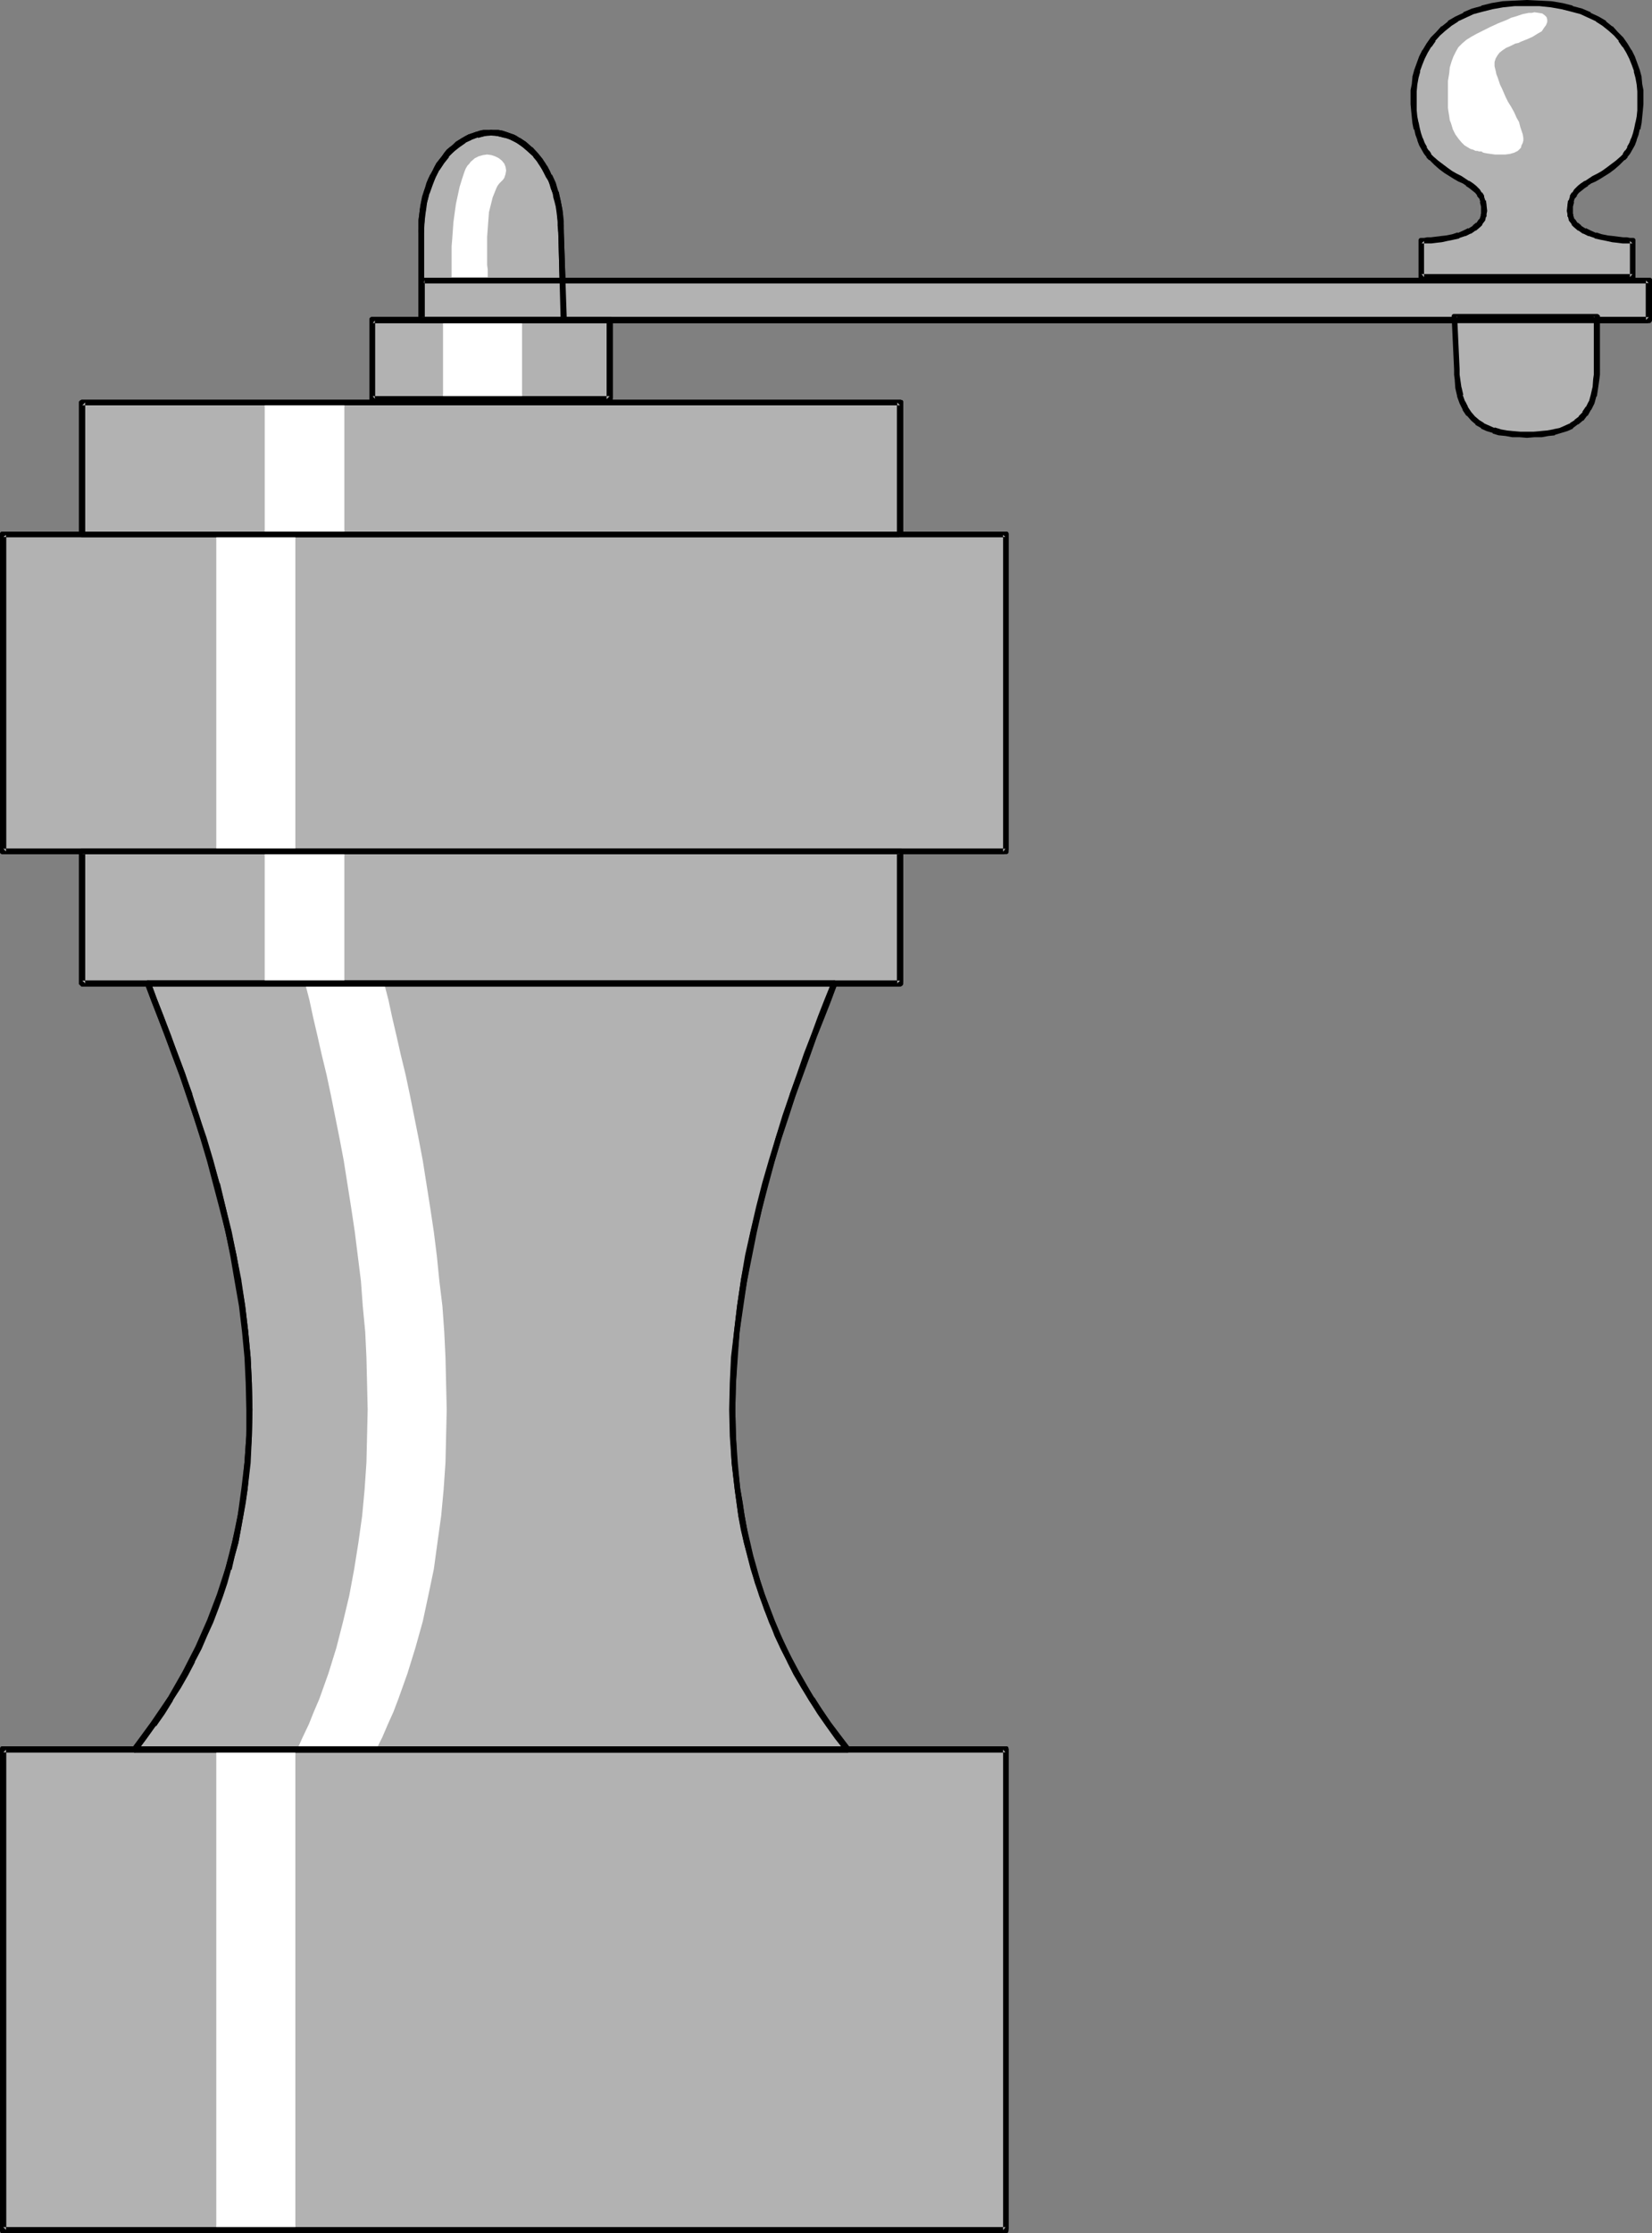 <?xml version="1.0" encoding="UTF-8" standalone="no"?>
<svg
   version="1.0"
   width="115.263mm"
   height="155.711mm"
   id="svg36"
   sodipodi:docname="Pepper Mill 1.wmf"
   xmlns:inkscape="http://www.inkscape.org/namespaces/inkscape"
   xmlns:sodipodi="http://sodipodi.sourceforge.net/DTD/sodipodi-0.dtd"
   xmlns="http://www.w3.org/2000/svg"
   xmlns:svg="http://www.w3.org/2000/svg">
  <rect width="100%" height="100%" fill="#808080" stroke="none"/>
  <sodipodi:namedview
     id="namedview36"
     pagecolor="#ffffff"
     bordercolor="#000000"
     borderopacity="0.25"
     inkscape:showpageshadow="2"
     inkscape:pageopacity="0.0"
     inkscape:pagecheckerboard="0"
     inkscape:deskcolor="#d1d1d1"
     inkscape:document-units="mm" />
  <defs
     id="defs1">
    <pattern
       id="WMFhbasepattern"
       patternUnits="userSpaceOnUse"
       width="6"
       height="6"
       x="0"
       y="0" />
  </defs>
  <path
     style="fill:#b2b2b2;fill-opacity:1;fill-rule:evenodd;stroke:none"
     d="M 237.372,140.907 V 106.004 H 21.653 v 34.904 z"
     id="path1" />
  <path
     style="fill:#000000;fill-opacity:1;fill-rule:evenodd;stroke:none"
     d="m 237.372,141.554 h 0.162 l 0.485,-0.162 0.162,-0.323 v -35.227 l -0.162,-0.323 -0.485,-0.162 H 21.491 l -0.323,0.162 -0.323,0.323 v 35.227 l 0.323,0.323 0.323,0.162 H 21.653 237.372 V 140.1 H 21.653 l 0.808,0.808 v -34.904 l -0.808,0.808 h 215.72 l -0.808,-0.808 v 34.904 l 0.808,-0.808 z"
     id="path2" />
  <path
     style="fill:#b2b2b2;fill-opacity:1;fill-rule:evenodd;stroke:none"
     d="M 265.165,224.45 V 140.907 H 0.808 v 83.543 z"
     id="path3" />
  <path
     style="fill:#000000;fill-opacity:1;fill-rule:evenodd;stroke:none"
     d="m 265.165,225.096 h 0.323 l 0.323,-0.162 0.162,-0.323 v -84.027 l -0.162,-0.323 -0.323,-0.162 H 0.485 L 0.162,140.261 0,140.584 v 84.027 l 0.162,0.323 0.323,0.162 H 0.808 265.165 v -1.454 H 0.808 l 0.808,0.808 v -83.543 l -0.808,0.646 H 265.165 l -0.646,-0.646 v 83.543 l 0.646,-0.808 z"
     id="path4" />
  <path
     style="fill:#b2b2b2;fill-opacity:1;fill-rule:evenodd;stroke:none"
     d="M 237.372,259.192 V 224.45 H 21.653 v 34.742 z"
     id="path5" />
  <path
     style="fill:#000000;fill-opacity:1;fill-rule:evenodd;stroke:none"
     d="m 237.372,260 h 0.162 l 0.485,-0.323 0.162,-0.323 v -35.227 l -0.162,-0.323 -0.485,-0.162 H 21.491 l -0.323,0.162 -0.323,0.323 v 35.227 l 0.323,0.323 0.323,0.323 H 21.653 237.372 V 258.384 H 21.653 l 0.808,0.808 v -34.742 l -0.808,0.646 h 215.72 l -0.808,-0.646 v 34.742 l 0.808,-0.808 z"
     id="path6" />
  <path
     style="fill:#b2b2b2;fill-opacity:1;fill-rule:evenodd;stroke:none"
     d="M 265.165,587.707 V 461.019 H 0.808 V 587.707 Z"
     id="path7" />
  <path
     style="fill:#000000;fill-opacity:1;fill-rule:evenodd;stroke:none"
     d="m 265.165,588.515 h 0.323 l 0.323,-0.162 0.162,-0.485 V 460.858 l -0.162,-0.485 -0.323,-0.162 H 0.485 L 0.162,460.373 0,460.858 v 127.011 l 0.162,0.485 0.323,0.162 H 0.808 265.165 v -1.616 H 0.808 L 1.616,587.707 V 461.019 l -0.808,0.808 H 265.165 l -0.646,-0.808 V 587.707 l 0.646,-0.808 z"
     id="path8" />
  <path
     style="fill:#b2b2b2;fill-opacity:1;fill-rule:evenodd;stroke:none"
     d="m 223.476,461.019 -2.585,-3.232 -2.424,-3.393 -2.262,-3.232 -2.101,-3.393 -2.101,-3.393 -1.939,-3.393 -1.777,-3.393 -1.616,-3.393 -1.616,-3.393 -1.454,-3.555 -1.454,-3.393 -1.131,-3.393 -1.131,-3.555 -1.131,-3.393 -0.97,-3.555 -0.808,-3.555 -0.808,-3.393 -0.646,-3.555 -0.485,-3.393 -0.485,-3.555 -0.808,-7.11 -0.323,-6.948 -0.323,-6.948 0.323,-6.948 0.323,-6.787 0.646,-6.787 0.808,-6.787 0.97,-6.625 1.293,-6.464 1.293,-6.464 1.616,-6.464 1.454,-6.14 1.777,-6.14 1.777,-5.979 1.777,-5.656 1.939,-5.656 1.939,-5.333 1.777,-5.333 1.939,-5.009 1.777,-4.848 1.777,-4.525 1.616,-4.363 H 39.104 l 1.616,4.363 1.777,4.525 1.777,4.848 1.939,5.009 1.777,5.333 1.939,5.333 1.939,5.656 1.777,5.656 1.777,5.979 1.777,6.14 1.616,6.14 1.454,6.464 1.293,6.464 1.293,6.464 0.97,6.625 0.97,6.787 0.485,6.787 0.485,6.787 0.162,6.948 -0.162,6.948 -0.485,6.948 -0.646,7.11 -0.646,3.555 -0.485,3.393 -0.646,3.555 -0.808,3.393 -0.808,3.555 -0.97,3.555 -1.131,3.393 -1.131,3.555 -1.293,3.393 -1.293,3.393 -1.454,3.555 -1.616,3.393 -1.616,3.393 -1.777,3.393 -1.939,3.393 -2.101,3.393 -2.101,3.393 -2.262,3.232 -2.424,3.393 -2.585,3.232 z"
     id="path9" />
  <path
     style="fill:#000000;fill-opacity:1;fill-rule:evenodd;stroke:none"
     d="m 223.476,461.827 h 0.162 l 0.323,-0.323 0.323,-0.323 v -0.323 l -0.162,-0.162 v -0.162 l -2.585,-3.232 v 0 l -2.424,-3.232 v 0 l -2.262,-3.393 -2.101,-3.393 v 0.162 l -2.101,-3.393 -1.939,-3.393 -1.777,-3.393 v 0 l -1.616,-3.393 -1.616,-3.393 v 0 l -1.454,-3.393 -1.293,-3.393 -1.293,-3.555 v 0 l -1.131,-3.393 -0.97,-3.555 v 0 l -0.97,-3.393 v 0 l -0.808,-3.555 -0.808,-3.393 -0.646,-3.555 v 0 l -0.485,-3.393 -0.646,-3.555 -0.646,-6.948 v 0 l -0.485,-6.948 v 0 l -0.162,-6.948 0.162,-6.948 v 0.162 l 0.485,-6.948 0.485,-6.787 v 0 l 0.97,-6.625 0.97,-6.625 v 0 l 1.293,-6.464 1.293,-6.464 1.454,-6.464 1.616,-6.14 v 0 l 1.616,-5.979 1.777,-5.979 1.939,-5.817 1.777,-5.494 v 0 l 3.878,-10.665 1.777,-5.009 1.939,-4.848 1.777,-4.525 1.616,-4.363 v -0.323 -0.162 -0.162 l -0.162,-0.162 -0.323,-0.162 -0.162,-0.162 H 38.781 l -0.323,0.323 -0.162,0.323 v 0.323 0.162 l 1.616,4.363 3.717,9.372 1.777,5.009 1.939,5.171 1.939,5.494 v 0 l 1.777,5.494 1.939,5.817 1.777,5.979 1.616,5.979 v 0 l 1.616,6.14 1.454,6.464 1.454,6.464 1.131,6.464 v 0 l 1.131,6.625 0.808,6.625 v 0 l 0.646,6.787 0.323,6.948 v -0.162 l 0.162,6.948 -0.162,6.948 v 0 l -0.485,6.948 -0.646,6.948 v 0 l -0.485,3.555 -0.646,3.393 v 0 l -0.646,3.555 -0.808,3.393 -0.808,3.555 v 0 l -0.97,3.393 v 0 l -0.97,3.555 -1.131,3.393 v 0 l -1.293,3.555 -1.293,3.393 v -0.162 l -1.454,3.555 -1.616,3.393 -1.777,3.393 h 0.162 l -1.777,3.393 -1.939,3.393 -2.101,3.393 v -0.162 l -2.101,3.393 -2.262,3.393 v 0 l -2.424,3.232 v 0 l -2.585,3.232 v 0.162 l -0.162,0.162 v 0.323 l 0.162,0.162 0.162,0.323 h 0.162 l 0.162,0.162 H 35.549 223.476 V 460.212 H 35.549 l 0.646,1.293 2.424,-3.232 v 0 l 2.424,-3.393 h 0.162 l 2.262,-3.232 2.101,-3.393 v -0.162 l 2.101,-3.232 1.939,-3.393 1.777,-3.393 v -0.162 l 1.777,-3.393 1.454,-3.393 1.616,-3.555 v 0 l 1.293,-3.393 1.293,-3.555 v 0 l 1.131,-3.393 0.97,-3.555 h 0.162 l 0.808,-3.555 v 0 l 0.97,-3.555 0.646,-3.393 0.646,-3.555 v 0 l 0.646,-3.555 0.485,-3.555 v 0 l 0.808,-6.948 0.323,-6.948 v -0.162 l 0.162,-6.948 -0.162,-6.948 v 0 l -0.323,-6.787 -0.646,-6.948 v 0 l -0.808,-6.787 -0.97,-6.464 v -0.162 l -1.293,-6.464 -1.293,-6.464 -1.616,-6.464 -1.454,-6.14 -0.162,-0.162 -1.616,-5.979 -1.777,-5.979 -1.939,-5.656 -1.777,-5.656 v -0.162 l -1.939,-5.332 -1.939,-5.171 -1.777,-5.009 -3.717,-9.534 -1.616,-4.363 -0.646,1.131 h 180.817 l -0.646,-1.131 -1.616,4.363 -1.777,4.686 -1.939,4.848 -1.777,5.009 -3.878,10.503 v 0.162 l -1.777,5.656 -1.939,5.656 -1.616,5.979 -1.777,5.979 v 0.162 l -1.616,6.14 -1.616,6.464 -1.293,6.464 -1.293,6.464 v 0.162 l -0.97,6.464 -0.808,6.787 v 0 l -0.646,6.948 -0.323,6.787 v 0 l -0.162,6.948 0.162,6.948 v 0.162 l 0.323,6.948 v 0 l 0.808,6.948 0.485,3.555 0.485,3.555 v 0 l 0.646,3.555 0.808,3.393 0.97,3.555 v 0 l 0.97,3.555 v 0 l 0.97,3.555 1.293,3.393 v 0 l 1.131,3.555 1.454,3.393 1.293,3.555 v 0 l 1.616,3.393 1.777,3.393 v 0.162 l 1.777,3.393 1.939,3.393 2.101,3.232 v 0.162 l 2.101,3.393 2.262,3.232 v 0 l 2.424,3.393 v 0 l 2.585,3.232 0.646,-1.293 z"
     id="path10" />
  <path
     style="fill:#b2b2b2;fill-opacity:1;fill-rule:evenodd;stroke:none"
     d="M 160.78,105.196 V 84.351 H 98.245 v 20.845 z"
     id="path11" />
  <path
     style="fill:#000000;fill-opacity:1;fill-rule:evenodd;stroke:none"
     d="m 160.78,106.004 h 0.323 l 0.323,-0.162 0.162,-0.323 V 84.027 l -0.162,-0.323 -0.323,-0.162 H 97.922 l -0.323,0.162 -0.162,0.323 V 105.519 l 0.162,0.323 0.323,0.162 h 0.323 62.534 v -1.616 H 98.245 l 0.646,0.808 V 84.351 l -0.646,0.808 h 62.534 l -0.808,-0.808 v 20.845 l 0.808,-0.808 z"
     id="path12" />
  <path
     style="fill:#b2b2b2;fill-opacity:1;fill-rule:evenodd;stroke:none"
     d="m 148.014,60.758 -0.162,-2.585 -0.323,-2.585 -0.323,-2.424 -0.646,-2.424 -0.808,-2.262 -0.97,-2.101 -1.131,-1.939 -1.131,-1.939 -1.293,-1.616 -1.454,-1.454 -1.454,-1.293 -1.616,-1.131 -1.616,-0.808 -1.777,-0.646 -1.939,-0.485 -1.939,-0.162 -1.777,0.162 -1.777,0.485 -1.939,0.646 -1.616,0.808 -1.616,1.131 -1.454,1.293 -1.454,1.454 -1.293,1.616 -1.293,1.939 -0.97,1.939 -0.97,2.101 -0.808,2.262 -0.485,2.424 -0.485,2.424 -0.323,2.585 -0.162,2.585 v 23.592 h 37.65 z"
     id="path13" />
  <path
     style="fill:#000000;fill-opacity:1;fill-rule:evenodd;stroke:none"
     d="m 148.661,60.758 v 0 -2.585 l -0.323,-2.585 v -0.162 l -0.485,-2.424 -0.485,-2.424 -0.162,-0.162 -0.646,-2.262 v 0 l -0.97,-2.101 h -0.162 l -0.97,-2.101 -1.293,-1.778 v -0.162 l -1.293,-1.616 v 0 l -1.454,-1.616 h -0.162 l -1.454,-1.293 v 0 l -1.616,-1.131 h -0.162 l -1.616,-0.97 h -0.162 l -1.777,-0.646 v 0 l -1.939,-0.485 h -0.162 -1.777 -0.162 -1.939 v 0 l -1.777,0.485 h -0.162 l -1.777,0.646 h -0.162 l -1.616,0.97 h -0.162 l -1.616,1.131 v 0 l -1.454,1.293 h -0.162 l -1.454,1.616 v 0 l -1.293,1.616 v 0 l -1.293,1.939 v 0 l -0.97,2.101 h -0.162 l -0.808,2.101 v 0 l -0.808,2.262 v 0.162 l -0.646,2.424 -0.485,2.424 v 0.162 l -0.323,2.585 v 2.585 23.754 l 0.162,0.323 0.323,0.323 h 38.135 l 0.323,-0.323 0.162,-0.323 V 84.351 L 148.661,60.758 h -1.454 l 0.646,23.592 0.808,-0.808 h -37.65 l 0.808,0.808 V 60.758 60.92 l 0.162,-2.747 0.323,-2.585 v 0.162 l 0.323,-2.424 0.646,-2.424 v 0.162 l 0.808,-2.262 v 0 l 0.808,-2.101 v 0 l 0.97,-1.939 v 0.162 l 1.293,-1.939 v 0 l 1.293,-1.616 h -0.162 l 1.454,-1.454 v 0 l 1.454,-1.131 v 0 l 1.616,-1.131 h -0.162 l 1.777,-0.808 h -0.162 l 1.777,-0.646 v 0.162 l 1.777,-0.485 h -0.162 l 1.939,-0.162 h -0.162 l 1.939,0.162 h -0.162 l 1.939,0.485 -0.162,-0.162 1.777,0.646 h -0.162 l 1.616,0.808 v 0 l 1.616,1.131 v 0 l 1.454,1.131 v 0 l 1.454,1.454 h -0.162 l 1.454,1.616 h -0.162 l 1.131,1.778 1.131,1.939 v 0 l 0.97,2.101 v 0 l 0.646,2.262 v -0.162 l 0.646,2.424 0.485,2.424 v -0.162 l 0.162,2.585 0.162,2.747 V 60.758 Z"
     id="path14" />
  <path
     style="fill:#b2b2b2;fill-opacity:1;fill-rule:evenodd;stroke:none"
     d="M 434.832,84.351 V 73.847 H 111.172 v 10.503 z"
     id="path15" />
  <path
     style="fill:#000000;fill-opacity:1;fill-rule:evenodd;stroke:none"
     d="m 434.832,85.159 h 0.323 l 0.323,-0.323 0.162,-0.323 V 73.686 l -0.162,-0.323 -0.323,-0.162 H 111.011 l -0.323,0.162 -0.162,0.323 v 10.827 l 0.162,0.323 0.323,0.323 h 0.162 323.66 V 83.543 H 111.172 l 0.808,0.808 V 73.847 l -0.808,0.808 h 323.66 l -0.808,-0.808 v 10.503 l 0.808,-0.808 z"
     id="path16" />
  <path
     style="fill:#b2b2b2;fill-opacity:1;fill-rule:evenodd;stroke:none"
     d="m 384.256,97.439 v 1.293 1.131 l 0.323,2.262 0.485,2.101 0.646,1.778 0.646,1.616 0.97,1.454 1.131,1.293 1.131,0.97 1.293,0.808 1.454,0.808 1.454,0.485 1.777,0.485 1.616,0.162 1.777,0.323 1.777,0.162 h 1.939 1.939 l 1.777,-0.162 1.777,-0.323 1.616,-0.162 1.616,-0.485 1.616,-0.485 1.454,-0.808 1.293,-0.808 1.131,-0.97 1.131,-1.293 0.808,-1.454 0.808,-1.616 0.646,-1.778 0.485,-2.101 0.162,-2.262 0.162,-1.131 V 97.439 83.381 h -37.488 z"
     id="path17" />
  <path
     style="fill:#000000;fill-opacity:1;fill-rule:evenodd;stroke:none"
     d="m 383.448,97.439 v 0 1.293 l 0.162,1.293 v 0 l 0.162,2.262 v 0 l 0.485,2.101 v 0.162 l 0.646,1.778 v 0 l 0.808,1.616 v 0.162 l 0.97,1.454 h 0.162 l 1.131,1.293 v 0 l 1.131,0.97 v 0.162 l 1.454,0.808 v 0.162 l 1.454,0.646 v 0 l 1.616,0.485 v 0.162 l 1.616,0.485 h 0.162 l 1.616,0.162 1.777,0.323 v 0 h 1.939 v 0 l 1.939,0.162 1.939,-0.162 v 0 h 1.777 0.162 l 1.777,-0.323 1.616,-0.162 0.162,-0.162 1.616,-0.485 v 0 l 1.616,-0.485 v 0 l 1.454,-0.646 v -0.162 l 1.293,-0.97 h 0.162 l 1.131,-0.97 h 0.162 l 0.97,-1.293 h 0.162 l 0.808,-1.454 0.162,-0.162 0.808,-1.616 v 0 l 0.485,-1.778 0.162,-0.162 0.323,-2.101 v 0 l 0.323,-2.262 v 0 l 0.162,-1.293 V 83.219 l -0.323,-0.323 -0.323,-0.162 h -37.973 l -0.323,0.162 -0.162,0.323 v 0.323 l 0.646,13.897 1.454,-0.162 -0.646,-13.897 -0.646,0.808 h 37.488 l -0.808,-0.808 v 15.351 0 l -0.162,1.131 v 0 l -0.162,2.262 V 101.964 l -0.485,2.101 v 0 l -0.485,1.778 v -0.162 l -0.808,1.616 v -0.162 l -0.97,1.454 h 0.162 l -1.131,1.131 h 0.162 l -1.293,0.97 h 0.162 l -1.293,0.808 h 0.162 l -1.454,0.646 v 0 l -1.454,0.646 v 0 l -1.616,0.323 h 0.162 l -1.777,0.323 -1.777,0.162 h 0.162 l -1.939,0.162 h 0.162 -1.939 -1.939 0.162 l -1.939,-0.162 v 0 l -1.616,-0.162 -1.777,-0.323 h 0.162 l -1.616,-0.485 v 0.162 l -1.454,-0.646 v 0 l -1.454,-0.646 h 0.162 l -1.293,-0.808 v 0 l -1.131,-0.97 v 0 l -0.97,-1.131 v 0 l -0.97,-1.454 0.162,0.162 -0.808,-1.616 v 0.162 l -0.646,-1.778 h 0.162 l -0.485,-2.101 v 0.162 l -0.323,-2.262 v 0 l -0.162,-1.131 v 0 -1.293 -0.162 z"
     id="path18" />
  <path
     style="fill:#b2b2b2;fill-opacity:1;fill-rule:evenodd;stroke:none"
     d="m 430.47,73.039 v -9.534 h -0.646 l -0.808,-0.162 h -1.131 l -1.293,-0.162 -1.293,-0.162 -1.454,-0.323 -1.616,-0.323 -1.454,-0.323 -1.616,-0.485 -1.293,-0.646 -1.293,-0.808 -1.131,-0.808 -0.323,-0.485 -0.485,-0.646 -0.323,-0.646 -0.162,-0.485 -0.162,-0.808 v -0.646 -1.293 l 0.323,-1.293 0.323,-0.97 0.485,-0.97 0.646,-0.808 0.808,-0.646 0.808,-0.646 0.97,-0.646 0.97,-0.646 1.131,-0.485 1.131,-0.808 1.293,-0.646 1.131,-0.808 1.293,-0.97 1.293,-0.97 1.293,-1.293 0.646,-0.646 0.646,-0.97 0.646,-0.97 0.485,-1.131 0.485,-1.293 0.485,-1.293 0.485,-1.454 0.323,-1.616 0.323,-1.616 0.162,-1.616 V 27.47 25.693 23.915 l -0.162,-1.778 -0.323,-1.778 -0.485,-1.778 -0.485,-1.778 -0.808,-1.616 -0.808,-1.616 -0.97,-1.616 -1.131,-1.616 -1.293,-1.454 -1.454,-1.454 -1.616,-1.293 -1.777,-1.131 -2.101,-0.97 -2.262,-0.97 -2.424,-0.808 -2.585,-0.646 -2.747,-0.485 -3.232,-0.162 -3.232,-0.162 -3.232,0.162 -3.232,0.162 -2.747,0.485 -2.585,0.646 -2.424,0.808 -2.262,0.97 -2.101,0.97 -1.777,1.131 -1.616,1.293 -1.454,1.454 -1.293,1.454 -1.131,1.616 -0.97,1.616 -0.808,1.616 -0.808,1.616 -0.485,1.778 -0.485,1.778 -0.323,1.778 -0.162,1.778 v 1.778 1.778 1.616 l 0.162,1.616 0.323,1.616 0.323,1.616 0.485,1.454 0.485,1.293 0.485,1.293 0.485,1.131 0.646,0.97 0.646,0.97 0.646,0.646 1.293,1.293 1.293,0.97 1.293,0.97 1.131,0.808 1.293,0.646 1.131,0.808 1.131,0.485 0.97,0.646 0.97,0.646 0.808,0.646 0.808,0.646 0.646,0.808 0.485,0.97 0.323,0.97 0.323,1.293 v 1.293 0.646 l -0.162,0.808 -0.162,0.485 -0.323,0.646 -0.485,0.646 -0.323,0.485 -1.131,0.808 -1.293,0.808 -1.293,0.646 -1.616,0.485 -1.454,0.323 -1.616,0.323 -1.454,0.323 -1.293,0.162 -1.293,0.162 h -1.131 l -0.808,0.162 h -0.646 v 9.534 z"
     id="path19" />
  <path
     style="fill:#000000;fill-opacity:1;fill-rule:evenodd;stroke:none"
     d="m 430.47,73.847 h 0.323 l 0.323,-0.323 0.162,-0.323 V 63.182 l -0.162,-0.323 -0.323,-0.162 h -0.97 v 0 l -0.808,-0.162 h -0.97 l -1.293,-0.162 v 0 l -1.293,-0.162 v 0 l -1.454,-0.162 -1.616,-0.323 -1.454,-0.485 v 0.162 l -1.454,-0.646 v 0 l -1.293,-0.646 v 0.162 l -1.293,-0.808 h 0.162 l -0.97,-0.808 v 0.162 l -0.485,-0.646 0.162,0.162 -0.485,-0.646 v 0.162 l -0.323,-0.646 0.162,0.162 -0.323,-0.646 0.162,0.162 -0.162,-0.646 v 0 -0.646 0 -1.293 0.162 l 0.323,-1.293 -0.162,0.162 0.323,-1.131 v 0.162 l 0.646,-0.808 h -0.162 l 0.646,-0.808 -0.162,0.162 0.808,-0.646 0.808,-0.646 v 0 l 0.97,-0.646 h -0.162 l 0.97,-0.646 1.131,-0.485 1.131,-0.646 1.293,-0.808 v 0 l 1.293,-0.808 v 0 l 1.293,-0.97 v 0 l 1.293,-1.131 v 0 l 1.293,-1.293 h 0.162 l 0.646,-0.646 v -0.162 l 0.646,-0.808 v 0 l 0.646,-1.131 v 0 l 0.646,-1.131 v 0 l 0.485,-1.293 v -0.162 l 0.485,-1.293 0.323,-1.454 h 0.162 l 0.323,-1.616 v 0 l 0.162,-1.616 v 0 l 0.162,-1.616 0.162,-1.778 v -1.778 -1.778 -0.162 l -0.323,-1.616 -0.162,-1.778 V 20.199 l -0.485,-1.778 v 0 l -0.646,-1.778 v 0 l -0.646,-1.778 v 0 l -0.808,-1.616 -0.162,-0.162 -0.97,-1.616 v 0 l -1.131,-1.616 v 0 l -1.454,-1.454 v 0 l -1.293,-1.454 h -0.162 l -1.616,-1.293 V 5.494 l -1.939,-1.131 v 0 L 419.482,3.393 V 3.232 L 417.219,2.262 v 0 L 414.796,1.616 414.634,1.454 412.049,0.808 v 0 l -2.909,-0.485 v 0 l -3.07,-0.162 h -0.162 L 402.677,0 399.445,0.162 h -0.162 L 396.213,0.323 v 0 l -2.909,0.485 v 0 l -2.585,0.646 -0.162,0.162 -2.424,0.646 v 0 l -2.262,0.97 v 0.162 l -2.101,0.97 v 0 L 381.832,5.494 v 0.162 l -1.616,1.293 h -0.162 l -1.293,1.454 v 0 l -1.454,1.454 v 0 l -1.131,1.616 v 0 l -0.97,1.616 -0.162,0.162 -0.808,1.616 v 0 l -0.646,1.778 v 0 l -0.646,1.778 v 0 l -0.485,1.778 v 0.162 l -0.162,1.778 -0.323,1.616 v 0.162 1.778 1.778 l 0.162,1.778 0.162,1.616 v 0 l 0.162,1.616 v 0 l 0.323,1.616 h 0.162 l 0.323,1.454 0.485,1.293 v 0.162 l 0.485,1.293 v 0 l 0.646,1.131 v 0 l 0.646,1.131 v 0 l 0.646,0.808 v 0.162 l 0.646,0.646 h 0.162 l 1.293,1.293 v 0 l 1.293,1.131 v 0 l 1.293,0.97 v 0 l 1.293,0.808 v 0 l 1.293,0.808 1.131,0.646 1.131,0.485 0.97,0.646 h -0.162 l 0.97,0.646 v 0 l 0.808,0.646 0.808,0.646 -0.162,-0.162 0.646,0.808 h -0.162 l 0.646,0.808 v -0.162 l 0.323,1.131 -0.162,-0.162 0.323,1.293 v -0.162 1.293 0 0.646 0 l -0.162,0.646 0.162,-0.162 -0.323,0.646 0.162,-0.162 -0.323,0.646 v -0.162 l -0.485,0.646 0.162,-0.162 -0.485,0.646 v -0.162 l -0.97,0.808 h 0.162 l -1.293,0.808 v -0.162 l -1.293,0.646 v 0 l -1.454,0.646 v -0.162 l -1.454,0.485 -1.616,0.323 -1.454,0.162 v 0 l -1.293,0.162 v 0 l -1.293,0.162 h -0.97 l -0.808,0.162 v 0 h -0.97 l -0.323,0.162 -0.162,0.323 v 10.019 l 0.162,0.323 0.323,0.323 h 0.323 55.586 V 72.231 h -55.586 l 0.646,0.808 v -9.534 l -0.646,0.646 h 0.646 v 0 h 0.97 0.97 l 1.293,-0.162 v 0 l 1.454,-0.162 v 0 l 1.454,-0.323 1.616,-0.323 1.454,-0.323 0.162,-0.162 1.454,-0.485 h 0.162 l 1.293,-0.646 h 0.162 l 1.131,-0.808 h 0.162 l 1.131,-0.97 v 0 l 0.485,-0.485 v -0.162 l 0.323,-0.485 0.162,-0.162 0.323,-0.485 V 57.85 l 0.162,-0.646 0.162,-0.162 v -0.646 0 l 0.162,-0.808 v 0 l -0.162,-1.454 v -0.162 l -0.162,-1.131 h -0.162 l -0.323,-0.97 v -0.323 l -0.485,-0.808 h -0.162 l -0.485,-0.808 -0.162,-0.162 -0.808,-0.808 -0.808,-0.646 v 0 l -0.97,-0.646 h -0.162 l -0.97,-0.646 -0.97,-0.646 -1.293,-0.646 -1.131,-0.646 v 0 l -1.131,-0.808 v 0 L 380.539,43.306 v 0 l -1.293,-0.97 v 0 l -1.293,-1.131 v 0 l -0.646,-0.646 h 0.162 l -0.646,-0.97 v 0.162 l -0.646,-0.97 h 0.162 l -0.646,-1.131 v 0 l -0.485,-1.293 v 0.162 l -0.485,-1.454 -0.323,-1.293 v 0 l -0.323,-1.616 v 0.162 l -0.323,-1.616 v 0 l -0.162,-1.616 v -1.778 0.162 -1.778 -1.778 0.162 l 0.162,-1.778 0.323,-1.778 v 0 l 0.485,-1.778 -0.162,0.162 0.646,-1.778 v 0 l 0.646,-1.616 v 0 l 0.808,-1.616 v 0 l 0.97,-1.616 v 0.162 l 1.131,-1.616 h -0.162 l 1.293,-1.454 v 0 l 1.454,-1.293 v 0 l 1.616,-1.293 v 0 l 1.777,-1.131 h -0.162 l 2.101,-0.97 v 0 l 2.101,-0.97 v 0 l 2.424,-0.646 v 0 l 2.585,-0.646 v 0 l 2.747,-0.485 v 0 l 3.07,-0.323 v 0 h 3.232 3.232 v 0 l 3.07,0.323 v 0 l 2.747,0.485 v 0 l 2.585,0.646 v 0 l 2.424,0.646 v 0 l 2.101,0.97 v 0 l 2.101,0.97 h -0.162 l 1.777,1.131 v 0 l 1.616,1.293 v 0 l 1.454,1.293 v 0 l 1.293,1.454 h -0.162 l 1.131,1.616 v -0.162 l 0.97,1.616 v 0 l 0.808,1.616 v 0 l 0.646,1.616 v 0 l 0.646,1.778 -0.162,-0.162 0.485,1.778 v 0 l 0.323,1.778 0.162,1.778 v -0.162 1.778 1.778 -0.162 1.778 l -0.162,1.616 v 0 l -0.323,1.616 v -0.162 l -0.323,1.616 v 0 l -0.323,1.293 -0.485,1.454 v -0.162 l -0.485,1.293 v 0 l -0.646,1.131 h 0.162 l -0.646,0.97 v -0.162 l -0.646,0.97 h 0.162 l -0.646,0.646 v 0 l -1.293,1.131 v 0 l -1.293,0.97 v 0 l -1.293,0.97 v 0 l -1.131,0.808 v 0 l -1.131,0.646 -1.293,0.646 -0.97,0.646 -0.97,0.646 h -0.162 l -0.97,0.646 v 0 l -0.808,0.646 -0.808,0.808 -0.162,0.162 -0.485,0.808 h -0.162 l -0.485,0.808 v 0.323 l -0.323,0.97 h -0.162 l -0.162,1.131 v 0.162 l -0.162,1.454 v 0 l 0.162,0.808 v 0 0.646 l 0.162,0.162 0.162,0.646 v 0.162 l 0.323,0.485 0.162,0.162 0.323,0.485 v 0.162 l 0.485,0.485 v 0 l 1.131,0.97 h 0.162 l 1.131,0.808 h 0.162 l 1.293,0.646 h 0.162 l 1.454,0.485 0.162,0.162 1.454,0.323 1.616,0.323 1.454,0.323 v 0 l 1.454,0.162 v 0 l 1.293,0.162 h 0.97 0.97 v 0 h 0.646 l -0.646,-0.646 v 9.534 l 0.646,-0.808 z"
     id="path20" />
  <path
     style="fill:#ffffff;fill-opacity:1;fill-rule:evenodd;stroke:none"
     d="M 77.885,587.707 V 461.019 h 21.33 l 1.616,-3.232 1.454,-3.393 1.454,-3.232 1.293,-3.393 2.424,-6.787 2.101,-6.787 1.939,-6.948 1.454,-6.787 1.454,-6.948 0.97,-7.11 0.97,-6.948 0.646,-6.948 0.485,-7.11 0.162,-6.948 0.162,-6.948 -0.162,-6.948 -0.162,-6.787 -0.323,-6.787 -0.485,-6.787 -0.808,-6.625 -0.646,-6.464 -0.808,-6.464 -0.97,-6.464 -0.97,-6.14 -0.97,-6.14 -1.131,-5.979 -1.131,-5.656 -1.131,-5.656 -1.131,-5.333 -1.293,-5.333 -1.131,-5.009 -1.131,-4.848 -0.97,-4.525 -1.131,-4.363 H 90.812 V 224.45 H 77.885 v -83.543 h 12.927 v -34.904 l 46.86,-0.808 V 84.351 H 116.828 v 20.845 l -47.022,0.808 v 34.904 H 57.04 v 83.543 h 12.765 v 34.742 h 10.665 l 1.131,4.363 0.97,4.525 1.131,4.848 1.131,5.009 1.293,5.333 1.131,5.333 1.131,5.656 1.131,5.656 1.131,5.979 0.97,6.14 0.97,6.14 0.97,6.464 0.808,6.464 0.808,6.464 0.485,6.625 0.646,6.787 0.323,6.787 0.162,6.787 0.162,6.948 -0.162,6.948 -0.162,6.948 -0.485,7.11 -0.646,6.948 -0.97,6.948 -1.131,7.11 -1.293,6.948 -1.616,6.787 -1.777,6.948 -2.101,6.787 -2.424,6.787 -1.454,3.393 -1.293,3.232 -1.616,3.393 -1.454,3.232 H 57.04 V 587.707 Z"
     id="path21" />
  <path
     style="fill:#000000;fill-opacity:1;fill-rule:evenodd;stroke:none"
     d="m 236.564,140.907 v 0.162 l 0.323,0.323 0.323,0.162 h 0.323 l 0.485,-0.162 0.162,-0.323 v -35.227 l -0.162,-0.323 -0.485,-0.162 H 21.491 l -0.323,0.162 -0.323,0.323 v 35.227 l 0.323,0.323 0.323,0.162 H 237.534 l 0.485,-0.162 0.162,-0.323 v -0.485 l -0.162,-0.323 -0.485,-0.162 H 237.372 21.653 l 0.808,0.808 v -34.904 l -0.808,0.808 h 215.72 l -0.808,-0.808 z"
     id="path22" />
  <path
     style="fill:#000000;fill-opacity:1;fill-rule:evenodd;stroke:none"
     d="m 264.519,224.45 v 0.162 l 0.162,0.323 0.323,0.162 h 0.485 l 0.323,-0.162 0.162,-0.323 v -84.027 l -0.162,-0.323 -0.323,-0.162 H 0.485 L 0.162,140.261 0,140.584 v 84.027 l 0.162,0.323 0.323,0.162 H 265.489 l 0.323,-0.162 0.162,-0.323 v -0.485 l -0.162,-0.323 -0.323,-0.162 H 265.165 0.808 l 0.808,0.808 v -83.543 l -0.808,0.646 H 265.165 l -0.646,-0.646 z"
     id="path23" />
  <path
     style="fill:#000000;fill-opacity:1;fill-rule:evenodd;stroke:none"
     d="m 236.564,259.192 v 0.162 l 0.323,0.323 0.323,0.323 h 0.323 l 0.485,-0.323 0.162,-0.323 v -35.227 l -0.162,-0.323 -0.485,-0.162 H 21.491 l -0.323,0.162 -0.323,0.323 v 35.227 l 0.323,0.323 0.323,0.323 H 237.534 l 0.485,-0.323 0.162,-0.323 v -0.323 l -0.162,-0.323 -0.485,-0.323 H 237.372 21.653 l 0.808,0.808 v -34.742 l -0.808,0.646 h 215.72 l -0.808,-0.646 z"
     id="path24" />
  <path
     style="fill:#000000;fill-opacity:1;fill-rule:evenodd;stroke:none"
     d="m 264.519,587.707 v 0.162 l 0.162,0.485 0.323,0.162 h 0.485 l 0.323,-0.162 0.162,-0.485 V 460.858 l -0.162,-0.485 -0.323,-0.162 H 0.485 L 0.162,460.373 0,460.858 v 127.011 l 0.162,0.485 0.323,0.162 H 265.489 l 0.323,-0.162 0.162,-0.485 v -0.323 l -0.162,-0.323 -0.323,-0.323 H 265.165 0.808 L 1.616,587.707 V 461.019 l -0.808,0.808 H 265.165 l -0.646,-0.808 z"
     id="path25" />
  <path
     style="fill:#000000;fill-opacity:1;fill-rule:evenodd;stroke:none"
     d="m 222.829,461.504 0.323,0.162 0.162,0.162 h 0.162 l 0.323,-0.162 h 0.162 l 0.162,-0.323 0.162,-0.162 v -0.323 l -0.162,-0.162 v -0.162 0 l -5.009,-6.625 -4.524,-6.625 -3.878,-6.787 -3.555,-6.625 -2.909,-6.948 -2.585,-6.787 -2.262,-6.948 -1.777,-6.948 -1.293,-6.948 -1.131,-7.11 -0.808,-6.787 -0.323,-7.11 -0.162,-6.787 0.162,-6.948 0.323,-6.787 0.646,-6.787 0.808,-6.787 1.131,-6.464 1.131,-6.625 1.293,-6.464 1.616,-6.302 1.454,-6.14 1.777,-6.14 1.777,-5.979 1.777,-5.656 1.939,-5.656 1.777,-5.333 1.939,-5.171 1.939,-5.171 1.777,-4.686 1.777,-4.686 1.777,-4.201 v -0.323 -0.162 -0.162 l -0.162,-0.162 -0.323,-0.162 -0.162,-0.162 h -0.162 l -0.323,0.162 h -0.162 l -0.162,0.323 -1.777,4.363 -1.777,4.525 -1.777,4.848 -1.939,5.009 -1.777,5.171 -1.939,5.494 -1.939,5.656 -1.777,5.817 -1.777,5.817 -1.777,6.14 -1.616,6.302 -1.454,6.302 -1.454,6.464 -1.131,6.625 -0.97,6.625 -0.808,6.787 -0.808,6.787 -0.323,6.787 -0.162,7.11 0.162,6.948 0.485,6.948 0.808,7.11 0.97,6.948 1.454,7.11 1.777,6.948 2.262,7.11 2.585,6.948 3.07,6.948 3.393,6.787 4.04,6.787 4.524,6.625 z"
     id="path26" />
  <path
     style="fill:#000000;fill-opacity:1;fill-rule:evenodd;stroke:none"
     d="m 219.921,260 h 0.323 l 0.323,-0.323 0.162,-0.323 v -0.323 l -0.162,-0.323 -0.323,-0.323 H 38.781 l -0.323,0.323 -0.162,0.323 v 0.323 l 0.162,0.323 0.323,0.323 h 0.323 z"
     id="path27" />
  <path
     style="fill:#000000;fill-opacity:1;fill-rule:evenodd;stroke:none"
     d="m 39.751,258.869 -0.162,-0.323 H 39.427 L 39.104,258.384 h -0.162 l -0.162,0.162 -0.323,0.162 -0.162,0.162 v 0.162 0.162 0.323 l 1.616,4.201 1.777,4.686 1.777,4.686 1.939,5.171 1.939,5.171 1.777,5.333 1.939,5.656 1.777,5.656 1.777,5.979 1.616,6.14 1.616,6.14 1.616,6.302 1.293,6.464 1.131,6.625 1.131,6.464 0.808,6.787 0.646,6.787 0.323,6.787 0.162,6.948 v 6.787 l -0.485,7.11 -0.808,6.787 -0.97,7.11 -1.454,6.948 -1.777,6.948 -2.262,6.948 -2.585,6.787 -3.07,6.948 -3.393,6.625 -3.878,6.787 -4.524,6.625 -4.848,6.625 v 0 0.162 l -0.162,0.162 v 0.323 l 0.162,0.162 0.162,0.323 h 0.162 l 0.162,0.162 h 0.323 l 0.162,-0.162 0.323,-0.162 v 0 l 4.848,-6.787 4.524,-6.625 3.878,-6.787 3.555,-6.787 3.07,-6.948 2.585,-6.948 2.262,-7.11 1.939,-6.948 1.293,-7.11 1.131,-6.948 0.646,-7.11 0.485,-6.948 0.162,-6.948 -0.162,-7.11 -0.323,-6.787 -0.646,-6.787 -0.808,-6.787 -1.131,-6.625 -1.131,-6.625 -1.454,-6.464 -1.454,-6.302 -1.616,-6.302 -1.777,-6.14 -1.777,-5.817 -1.777,-5.817 -1.939,-5.656 -1.777,-5.494 -1.939,-5.171 -1.939,-5.009 -1.777,-4.848 -1.777,-4.525 z"
     id="path28" />
  <path
     style="fill:#000000;fill-opacity:1;fill-rule:evenodd;stroke:none"
     d="m 35.549,460.212 h -0.162 l -0.323,0.162 -0.323,0.485 v 0.323 l 0.323,0.323 0.323,0.323 H 223.637 l 0.323,-0.323 0.323,-0.323 v -0.323 l -0.323,-0.485 -0.323,-0.162 h -0.162 z"
     id="path29" />
  <path
     style="fill:#000000;fill-opacity:1;fill-rule:evenodd;stroke:none"
     d="m 159.972,105.196 v 0.323 l 0.323,0.323 0.323,0.162 h 0.485 l 0.323,-0.162 0.162,-0.323 V 84.027 l -0.162,-0.323 -0.323,-0.162 H 97.922 l -0.323,0.162 -0.162,0.323 V 105.519 l 0.162,0.323 0.323,0.162 h 63.181 l 0.323,-0.162 0.162,-0.323 v -0.485 l -0.162,-0.323 -0.323,-0.323 h -0.323 -62.534 l 0.646,0.808 V 84.351 l -0.646,0.808 h 62.534 l -0.808,-0.808 z"
     id="path30" />
  <path
     style="fill:#000000;fill-opacity:1;fill-rule:evenodd;stroke:none"
     d="m 147.206,60.758 v 0.323 l 0.162,0.323 0.323,0.162 h 0.485 l 0.323,-0.162 0.162,-0.323 V 60.758 59.304 l -0.162,-1.293 v -1.293 l -0.162,-1.293 -0.485,-2.585 -0.646,-2.424 -0.485,-1.131 -0.323,-1.131 -0.485,-1.131 -0.485,-0.97 -0.485,-1.131 -0.646,-0.97 -0.485,-0.97 -0.646,-0.97 -0.646,-0.808 -0.808,-0.97 -1.454,-1.454 -1.616,-1.454 -0.808,-0.485 -0.808,-0.485 -0.97,-0.646 -0.808,-0.323 -0.97,-0.323 -1.777,-0.646 -1.131,-0.162 h -0.97 -1.131 l -0.323,0.162 -0.162,0.323 v 0.485 l 0.162,0.323 0.323,0.162 h 0.162 0.97 l 0.808,0.162 0.808,0.162 1.777,0.485 0.808,0.323 0.808,0.323 0.808,0.485 0.808,0.485 0.646,0.485 1.454,1.293 1.454,1.293 0.646,0.808 0.646,0.97 0.646,0.808 0.485,0.97 0.485,0.97 0.485,0.97 0.646,0.97 0.323,0.97 0.323,1.131 0.485,1.131 0.162,1.131 0.323,1.131 0.323,1.293 0.162,1.131 0.162,1.293 0.162,1.293 v 1.293 l 0.162,1.454 z"
     id="path31" />
  <path
     style="fill:#000000;fill-opacity:1;fill-rule:evenodd;stroke:none"
     d="m 129.432,35.712 h 0.323 l 0.323,-0.162 0.162,-0.323 V 34.742 l -0.162,-0.323 -0.323,-0.162 h -1.293 -1.131 l -0.808,0.162 -0.97,0.323 -0.97,0.323 -0.97,0.323 -0.97,0.485 -1.616,0.97 -0.808,0.485 -0.808,0.808 -0.808,0.646 -0.808,0.646 -0.646,0.808 -0.646,0.97 -0.646,0.808 -0.808,0.97 -0.485,0.97 -0.485,0.97 -0.646,1.131 -0.485,0.97 -0.485,1.131 -0.323,1.131 -0.808,2.424 -0.485,2.424 -0.323,2.585 -0.162,1.293 v 1.454 1.616 l 0.162,0.323 0.323,0.162 h 0.485 l 0.323,-0.162 0.162,-0.323 V 60.758 59.466 l 0.162,-1.293 v -1.293 l 0.323,-2.424 0.646,-2.424 0.162,-1.131 0.485,-1.131 0.323,-1.131 0.485,-0.97 0.485,-0.97 0.485,-0.97 0.485,-0.97 0.646,-0.97 0.485,-0.808 0.646,-0.97 0.646,-0.808 0.646,-0.646 0.808,-0.646 0.646,-0.646 0.646,-0.646 0.808,-0.485 1.616,-0.97 0.808,-0.323 0.808,-0.323 0.808,-0.323 0.97,-0.162 0.808,-0.162 0.808,-0.162 z"
     id="path32" />
  <path
     style="fill:#000000;fill-opacity:1;fill-rule:evenodd;stroke:none"
     d="m 111.819,60.758 v -0.162 l -0.162,-0.323 -0.323,-0.162 h -0.485 l -0.323,0.162 -0.162,0.323 v 23.915 l 0.162,0.323 0.323,0.323 h 38.135 l 0.323,-0.323 0.162,-0.323 V 84.351 L 148.661,60.758 v -0.162 -0.162 l -0.162,-0.162 -0.162,-0.162 h -0.162 -0.162 -0.323 -0.162 l -0.162,0.162 v 0.162 l -0.162,0.162 v 0.162 l 0.646,23.592 0.808,-0.808 h -37.65 l 0.808,0.808 z"
     id="path33" />
  <path
     style="fill:#000000;fill-opacity:1;fill-rule:evenodd;stroke:none"
     d="m 434.025,84.351 v 0.162 l 0.323,0.323 0.323,0.323 h 0.485 l 0.323,-0.323 0.162,-0.323 V 73.686 l -0.162,-0.323 -0.323,-0.162 H 111.011 l -0.323,0.162 -0.162,0.323 v 10.827 l 0.162,0.323 0.323,0.323 h 324.145 l 0.323,-0.323 0.162,-0.323 v -0.485 l -0.162,-0.323 -0.323,-0.162 h -0.323 -323.66 l 0.808,0.808 V 73.847 l -0.808,0.808 h 323.66 l -0.808,-0.808 z"
     id="path34" />
  <path
     style="fill:#ffffff;fill-opacity:1;fill-rule:evenodd;stroke:none"
     d="m 122.483,45.246 -0.646,1.939 -0.646,2.101 -0.485,2.262 -0.485,2.262 -0.646,4.686 -0.162,2.262 -0.162,2.262 -0.162,1.939 v 1.939 1.778 1.454 1.293 0.808 0.808 h 9.534 v -0.162 -0.323 -0.485 -0.323 -0.646 l -0.162,-1.293 v -1.616 -3.717 -2.101 l 0.323,-4.363 0.162,-2.101 0.485,-1.939 0.485,-1.939 0.646,-1.616 0.323,-0.808 0.323,-0.646 0.485,-0.646 0.485,-0.485 0.485,-0.485 0.323,-0.485 0.162,-0.485 0.162,-0.485 0.162,-0.97 -0.162,-0.97 -0.323,-0.808 -0.646,-0.808 -0.808,-0.646 -0.97,-0.485 -0.97,-0.323 -1.131,-0.162 -1.131,0.162 -1.131,0.323 -0.97,0.485 -1.131,0.97 -0.323,0.485 -0.485,0.485 -0.485,0.808 z"
     id="path35" />
  <path
     style="fill:#ffffff;fill-opacity:1;fill-rule:evenodd;stroke:none"
     d="m 397.506,5.171 -2.424,0.97 -2.101,0.97 -1.939,0.97 -1.616,0.808 -1.454,0.808 -1.293,0.808 -1.131,0.97 -0.97,0.97 -0.646,1.131 -0.646,1.293 -0.485,1.293 -0.485,1.616 -0.162,1.616 -0.323,1.939 v 2.262 2.424 1.293 1.131 l 0.162,1.131 0.162,0.97 0.162,1.131 0.323,0.808 0.485,1.616 0.646,1.293 0.808,1.131 0.808,0.97 0.808,0.808 0.808,0.485 0.808,0.485 0.646,0.162 0.646,0.323 h 0.485 l 0.485,0.162 h 0.485 v 0 h 0.162 l 0.162,0.162 0.323,0.162 0.808,0.162 1.131,0.162 1.131,0.162 h 1.293 1.293 l 1.293,-0.162 1.131,-0.323 0.97,-0.485 0.485,-0.485 0.323,-0.323 0.162,-0.646 0.323,-0.646 0.162,-0.646 v -0.646 l -0.162,-0.97 -0.323,-0.97 -0.323,-0.97 -0.323,-1.293 -0.646,-1.131 -0.646,-1.454 -0.808,-1.454 -0.808,-1.293 -0.646,-1.293 -0.485,-1.131 -0.485,-1.131 -0.485,-0.97 -0.323,-0.97 -0.323,-0.97 -0.323,-0.808 -0.162,-0.808 -0.323,-1.293 v -1.131 l 0.323,-0.97 0.485,-0.808 0.485,-0.646 0.808,-0.646 0.97,-0.646 1.131,-0.485 1.293,-0.646 0.808,-0.162 0.646,-0.323 1.616,-0.646 1.454,-0.646 1.293,-0.808 1.131,-0.646 0.646,-0.97 0.485,-0.646 0.323,-0.808 V 5.171 l -0.162,-0.646 -0.485,-0.485 -0.646,-0.485 -0.97,-0.162 -1.131,-0.162 -0.646,0.162 h -0.808 l -0.808,0.162 -0.808,0.162 -0.97,0.323 -0.97,0.323 -1.131,0.323 z"
     id="path36" />
</svg>
